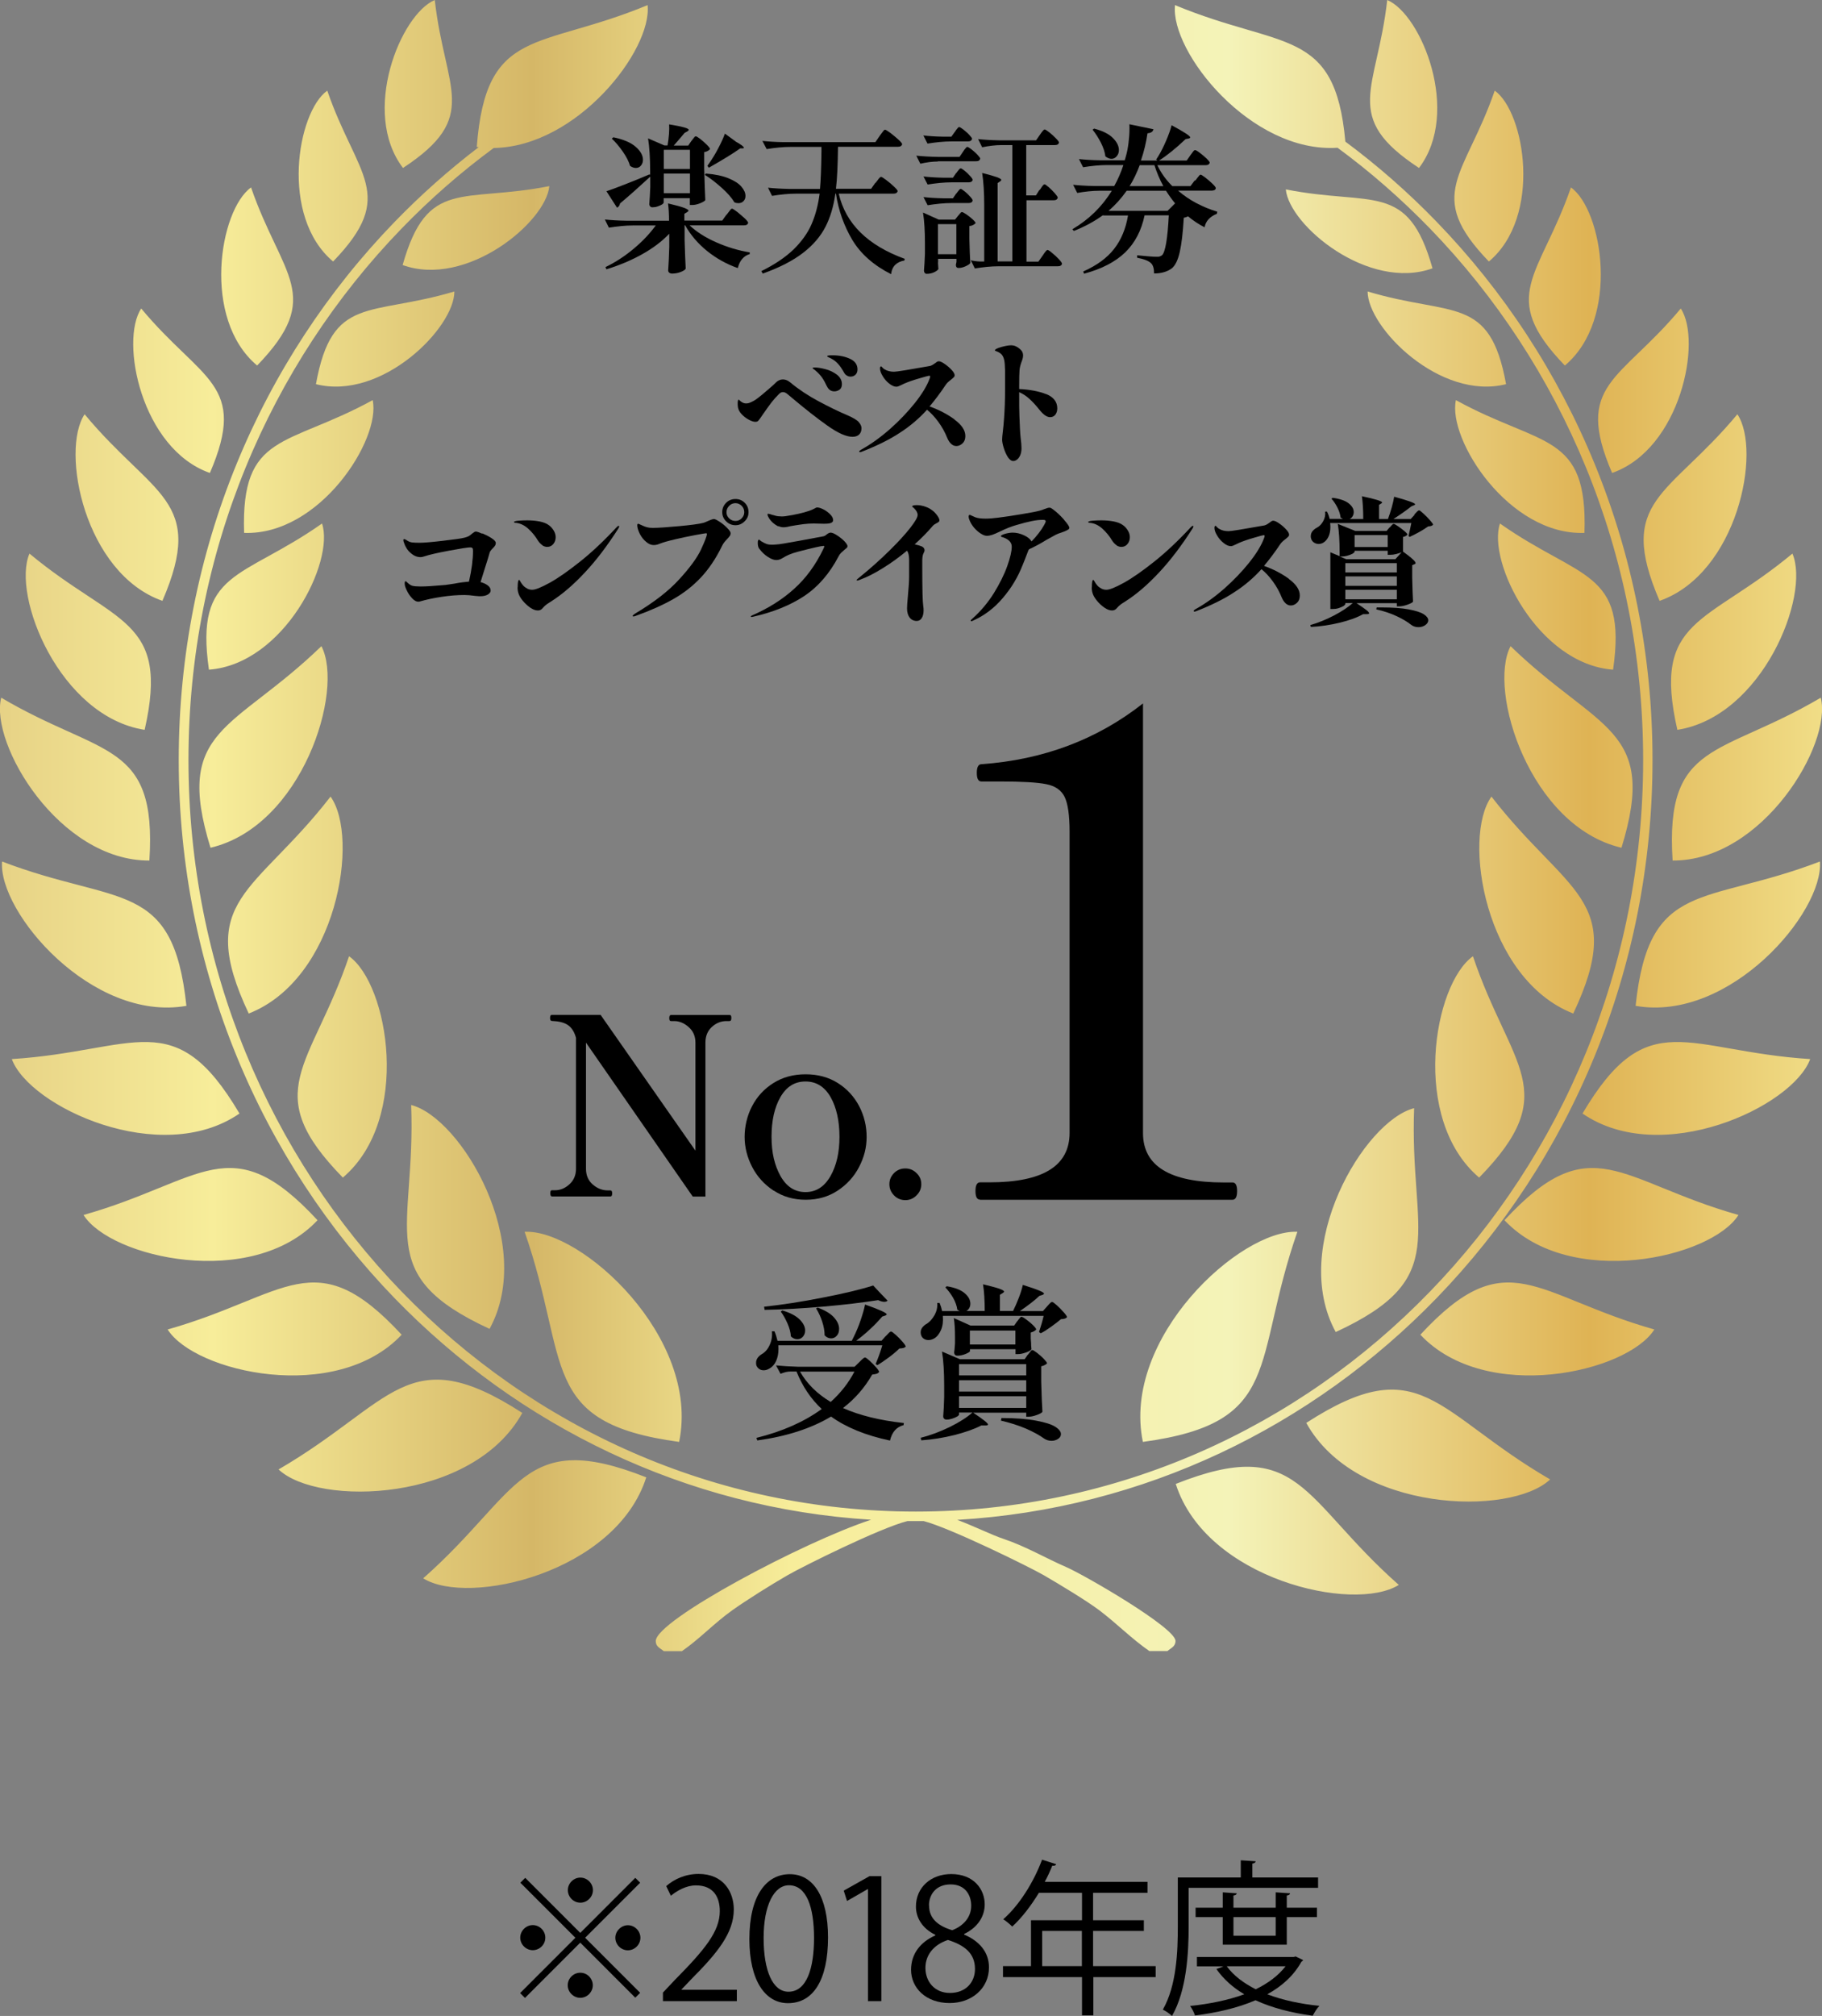 <?xml version="1.0" encoding="UTF-8"?>
<svg id="Layer_2" data-name="Layer 2" xmlns="http://www.w3.org/2000/svg" xmlns:xlink="http://www.w3.org/1999/xlink" viewBox="0 0 149.65 165.51">
  <rect x="0" y="0" width="149.65" height="165.51" fill="#808080" stroke="none"/>
  <defs>
    <style>
      .cls-1 {
        fill: url(#GradientFill_2);
        fill-rule: evenodd;
      }
    </style>
    <linearGradient id="GradientFill_2" data-name="GradientFill 2" x1="156.78" y1="67.77" x2="-7.13" y2="67.77" gradientUnits="userSpaceOnUse">
      <stop offset="0" stop-color="#f7ed9a"/>
      <stop offset=".16" stop-color="#dfb354"/>
      <stop offset=".34" stop-color="#f4f3b8"/>
      <stop offset=".56" stop-color="#f7ed9a"/>
      <stop offset=".69" stop-color="#d5b767"/>
      <stop offset=".85" stop-color="#f7ed9a"/>
      <stop offset="1" stop-color="#e0c77d"/>
    </linearGradient>
  </defs>
  <g id="_レイヤー_1" data-name="レイヤー 1">
    <g>
      <path class="cls-1" d="M110.48,11.61c2.68,1.99,5.2,4.2,7.52,6.6,10.95,11.31,17.73,26.93,17.73,44.18s-6.77,32.87-17.73,44.18c-10.2,10.53-24.03,17.32-39.38,18.21,1.35.5,2.86,1.25,3.8,1.56,1.85.62,3.5,1.6,5.14,2.31,1.47.63,8.99,4.98,8.99,6.07,0,.47-.38.58-.66.83h-1.49c-1.47-1.02-2.66-2.25-4.1-3.34-1.06-.8-3.35-2.18-4.56-2.88-1.21-.7-7.71-3.89-9.87-4.45-.22,0-.44,0-.66,0s-.46,0-.68,0c-2.21.55-8.59,3.72-9.85,4.45-1.29.74-3.37,2.04-4.56,2.89-1.48,1.06-2.64,2.32-4.11,3.34h-1.49c-.29-.25-.66-.36-.66-.83,0-1.71,12.21-8.18,17.69-9.96-15.26-.94-28.99-7.72-39.14-18.19-10.95-11.31-17.73-26.93-17.73-44.18s6.77-32.87,17.73-44.18c2.15-2.22,4.46-4.27,6.91-6.14-.05,0-.11-.01-.16-.02.76-9.93,5.09-7.93,14.03-11.64.39,3.69-5.79,11.63-12.64,11.73-2.7,1.99-5.23,4.2-7.57,6.62-10.81,11.16-17.5,26.59-17.5,43.63s6.69,32.46,17.5,43.63c10.81,11.16,25.74,18.07,42.24,18.07s31.43-6.9,42.24-18.07c10.81-11.16,17.5-26.59,17.5-43.63s-6.69-32.47-17.5-43.63c-2.35-2.42-4.89-4.65-7.6-6.64-7.12.47-13.76-7.89-13.35-11.71,8.8,3.66,13.14,1.77,13.99,11.2h0ZM116.55,13.79h0c3.47-4.56.2-12.61-2.61-13.79-.83,7.41-3.8,9.58,2.61,13.79h0ZM122.29,21.47h0c4.39-3.69,2.96-12.26.48-14.03-2.43,7.04-5.81,8.51-.48,14.03h0ZM117.66,22.03h0c-2.03-7.19-4.92-5.07-12.05-6.48.28,2.96,6.79,8.37,12.05,6.48h0ZM123.7,31.54h0c-1.33-7.36-4.41-5.52-11.37-7.61,0,2.97,5.95,8.98,11.37,7.61h0ZM128.53,30.01h0c4.58-3.85,3.09-12.78.5-14.62-2.54,7.34-6.05,8.87-.5,14.62h0ZM132.41,38.83h0c5.64-1.98,7.4-10.86,5.64-13.5-4.97,5.97-8.8,6.16-5.64,13.5h0ZM130.14,43.75h0c.27-8.29-3.5-7.02-10.56-10.9-.7,3.22,4.36,11.13,10.56,10.9h0ZM136.31,49.33h0c6.4-2.25,8.4-12.32,6.39-15.32-5.64,6.78-9.98,6.99-6.39,15.32h0ZM132.49,54.98h0c1.18-8.21-2.7-7.36-9.29-12-1.06,3.12,3.1,11.54,9.29,12h0ZM137.77,59.92h0c6.98-1.09,10.94-11.02,9.45-14.47-7.06,5.87-11.55,5.26-9.45,14.47h0ZM137.38,70.65h0c-.63-9.86,3.9-8.49,12.17-13.37.96,3.81-4.78,13.41-12.17,13.37h0ZM133.18,69.6h0c3.04-9.87-1.9-9.57-9.11-16.55-1.9,3.64,1.59,14.79,9.11,16.55h0ZM134.34,82.58h0c7.74,1.36,15.46-7.69,15.14-11.85-9.53,3.65-14.04,1.41-15.14,11.85h0ZM129.98,91.42h0c6.47,4.46,17.26-.55,18.7-4.47-10.19-.65-13.35-4.57-18.7,4.47h0ZM129.22,83.21h0c4.44-9.4-.53-9.82-6.72-17.81-2.42,3.36-.53,14.98,6.72,17.81h0ZM123.57,100.18h0c5.39,5.72,16.99,3.1,19.22-.43-9.82-2.78-12.09-7.28-19.22.43h0ZM121.49,96.68h0c6.94-7.1,2.58-9.03-.51-18.17-3.23,2.28-5.15,13.36.51,18.17h0ZM116.66,109.58h0c5.39,5.72,16.99,3.1,19.22-.43-9.82-2.78-12.09-7.28-19.22.43h0ZM109.71,109.36h0c9.66-4.46,6.04-8.05,6.44-18.38-4.1,1.04-10.26,11.4-6.44,18.38h0ZM107.29,116.82h0c4.07,7.35,16.78,7.71,20.03,4.64-9.44-5.48-10.6-10.74-20.03-4.64h0ZM96.57,121.83h0c2.49,7.83,14.62,10.61,18.32,8.29-8-7.07-8.11-12.34-18.32-8.29h0ZM93.87,118.38h0c11.6-1.57,8.94-6.52,12.69-17.25-4.65-.22-14.46,8.68-12.69,17.25h0ZM33.1,13.79h0c6.41-4.21,3.44-6.38,2.61-13.79-2.81,1.18-6.09,9.23-2.61,13.79h0ZM27.36,21.47h0c5.33-5.52,1.95-6.98-.48-14.03-2.48,1.77-3.91,10.34.48,14.03h0ZM33.07,21.76h0c5.26,1.89,11.77-3.52,12.05-6.48-7.13,1.41-10.02-.71-12.05,6.48h0ZM25.95,31.54h0c5.42,1.37,11.38-4.63,11.37-7.61-6.96,2.08-10.04.25-11.37,7.61h0ZM21.12,30.01h0c5.55-5.75,2.04-7.28-.5-14.62-2.59,1.85-4.08,10.78.5,14.62h0ZM17.24,38.83h0c3.16-7.34-.67-7.53-5.64-13.5-1.77,2.64,0,11.52,5.64,13.5h0ZM20.05,43.75h0c6.2.23,11.26-7.68,10.56-10.9-7.06,3.88-10.83,2.61-10.56,10.9h0ZM13.34,49.33h0c3.59-8.33-.76-8.54-6.39-15.32-2,3,0,13.07,6.39,15.32h0ZM17.16,54.98h0c6.18-.46,10.34-8.88,9.29-12-6.59,4.64-10.47,3.8-9.29,12h0ZM11.88,59.92h0c-6.98-1.09-10.94-11.02-9.46-14.47,7.06,5.87,11.55,5.26,9.46,14.47h0ZM12.27,70.65h0c.63-9.86-3.91-8.49-12.17-13.37-.96,3.81,4.78,13.41,12.17,13.37h0ZM17.29,69.6h0c7.52-1.76,11.01-12.91,9.11-16.55-7.21,6.98-12.15,6.69-9.11,16.55h0ZM15.31,82.58h0c-1.1-10.45-5.61-8.2-15.14-11.85-.33,4.17,7.4,13.21,15.14,11.85h0ZM19.67,91.42h0c-5.35-9.04-8.51-5.12-18.7-4.47,1.44,3.92,12.23,8.93,18.7,4.47h0ZM20.43,83.21h0c7.25-2.83,9.13-14.45,6.72-17.81-6.19,7.99-11.16,8.4-6.72,17.81h0ZM26.08,100.18h0c-7.14-7.71-9.4-3.21-19.22-.43,2.23,3.53,13.84,6.15,19.22.43h0ZM28.16,96.68h0c5.66-4.81,3.74-15.89.51-18.17-3.1,9.14-7.45,11.07-.51,18.17h0ZM32.99,109.58h0c-7.13-7.71-9.4-3.21-19.22-.43,2.23,3.53,13.84,6.15,19.22.43h0ZM40.21,109.1h0c3.82-6.98-2.34-17.34-6.44-18.38.4,10.33-3.23,13.92,6.44,18.38h0ZM42.9,116h0c-9.43-6.1-10.59-.84-20.02,4.64,3.25,3.07,15.96,2.71,20.02-4.64h0ZM53.08,121.29h0c-10.22-4.04-10.32,1.22-18.32,8.29,3.7,2.32,15.83-.46,18.32-8.29h0ZM55.78,118.38h0c1.77-8.57-8.04-17.48-12.69-17.25,3.75,10.74,1.09,15.68,12.69,17.25Z"/>
      <g>
        <path d="M59.68,17.63s.09-.11.16-.21c.07-.1.13-.17.17-.22.04-.05.08-.07.12-.07.05,0,.19.09.41.26.22.17.42.35.62.53.19.18.29.31.29.37-.03.14-.14.21-.34.21h-4.47c.56.53,1.29,1,2.2,1.4.91.4,1.82.67,2.74.82v.14c-.25.07-.45.2-.62.4-.17.2-.29.45-.36.75-.94-.33-1.77-.8-2.52-1.4-.74-.6-1.35-1.3-1.81-2.12h-.04v1.21c.03,1.01.06,1.8.09,2.35-.04.1-.18.19-.41.28-.23.09-.47.13-.71.13-.1,0-.18-.03-.24-.08-.05-.05-.08-.11-.08-.18.03-.47.07-1.11.09-1.91v-1.1c-.61.64-1.36,1.2-2.24,1.69-.88.49-1.85.9-2.92,1.23l-.08-.18c.84-.41,1.62-.92,2.33-1.52.72-.6,1.32-1.24,1.8-1.9h-1.88c-.62,0-1.28.07-1.97.18l-.33-.67c.48.05,1.06.09,1.74.1h3.53c0-.55-.03-1.02-.08-1.42.63.15,1.07.27,1.31.36.24.09.37.17.37.23,0,.04-.04.07-.1.12l-.24.14v.56h3.11l.35-.49ZM56.81,11.55s.08-.1.12-.16c.05-.07.09-.12.12-.15.03-.03.07-.05.1-.05.05,0,.17.07.37.22.19.15.37.31.54.48.17.17.26.29.26.35-.04.05-.1.1-.18.15-.09.05-.19.08-.3.1v1.34c.03,1.13.06,1.99.09,2.6-.05.08-.19.16-.43.26-.23.09-.44.14-.64.14h-.2v-.56h-2.15v.38s-.05.08-.14.14c-.1.06-.22.11-.36.16-.14.05-.29.07-.43.07-.08,0-.14-.03-.18-.08-.04-.05-.07-.11-.07-.18.03-.38.06-.85.08-1.42v-.84c-.87.8-1.69,1.54-2.48,2.2-.04.18-.13.3-.25.35l-.87-1.35c.32-.1.82-.29,1.49-.55.67-.26,1.36-.54,2.06-.84l.04.09v-.35c0-1.1-.06-2-.17-2.69l1.34.58h.26c.11-.66.16-1.24.13-1.73,1.08.18,1.61.32,1.61.45,0,.04-.04.07-.1.12l-.24.13c-.18.22-.47.56-.89,1.04h1.19l.25-.37ZM50.37,11.27c.83.17,1.44.43,1.84.78.4.35.6.71.6,1.07,0,.19-.06.35-.17.48-.11.13-.25.19-.42.19-.15,0-.31-.06-.47-.17-.1-.35-.29-.73-.58-1.15-.29-.42-.59-.78-.92-1.09l.12-.1ZM56.67,13.87v-1.57h-2.15v1.57h2.15ZM54.52,14.25v1.61h2.15v-1.61h-2.15ZM58,14.25c.74.06,1.36.19,1.84.39.49.2.84.43,1.06.69.22.26.33.51.33.75,0,.18-.05.32-.16.43-.1.11-.24.17-.42.17-.12,0-.23-.02-.33-.07-.22-.37-.56-.76-1.04-1.19-.47-.42-.93-.78-1.38-1.06l.09-.13ZM60.42,11.62c.45.25.68.42.68.51,0,.03-.04.05-.1.05h-.2c-.51.37-1.37.9-2.58,1.59l-.12-.16.18-.25c.24-.35.49-.75.72-1.2.24-.45.42-.85.54-1.19l.88.64Z"/>
        <path d="M71.91,15.02c.04-.05.1-.13.17-.22.07-.1.13-.17.17-.21.04-.04.08-.07.12-.07.05,0,.19.09.42.26.23.17.44.35.64.54.2.19.3.31.3.37-.04.14-.15.21-.35.21h-4.49c.57,2.46,2.37,4.24,5.42,5.35l-.03.14c-.31.05-.56.17-.75.35-.18.18-.3.43-.34.77-1.44-.73-2.5-1.67-3.19-2.82-.68-1.15-1.13-2.41-1.34-3.79h-.05c-.14,1.03-.41,1.94-.81,2.72-.4.78-1.01,1.5-1.84,2.14-.83.64-1.93,1.21-3.31,1.7l-.12-.2c1.1-.54,1.98-1.14,2.65-1.78.66-.65,1.16-1.34,1.48-2.08.32-.74.54-1.57.66-2.5h-1.94c-.62,0-1.28.07-1.97.18l-.33-.67c.48.05,1.06.09,1.74.1h2.53c.06-.65.1-1.67.12-3.07v-.38h-2.53c-.62,0-1.28.07-1.97.18l-.35-.67c.48.05,1.06.09,1.74.1h7.54l.35-.51c.03-.05.09-.13.16-.22.07-.1.13-.17.17-.22.04-.05.08-.07.12-.07.05,0,.19.09.43.26.23.18.45.36.66.55.21.19.31.32.31.38-.04.14-.15.21-.35.21h-4.92c-.02,1.5-.07,2.65-.17,3.45h2.89l.35-.5Z"/>
        <path d="M77.03,13.26c-.46,0-.94.07-1.44.18l-.33-.66c.48.05,1.06.09,1.74.1h1.81l.28-.41s.07-.1.12-.18c.06-.07.1-.13.14-.17.03-.04.07-.06.1-.06.05,0,.17.07.34.2.17.14.34.28.49.44.15.16.23.27.23.33-.04.14-.14.21-.33.21h-3.16ZM77.04,21.55c0,.11.02.22.02.31,0,.09.01.16.02.2-.02.09-.13.18-.33.28-.2.1-.42.14-.64.14-.07,0-.12-.03-.16-.08-.04-.05-.06-.11-.06-.18.03-.37.06-.83.08-1.39v-.84c0-1.01-.05-1.86-.16-2.54l1.29.58h1.34l.24-.3s.06-.07.11-.13c.05-.06.09-.11.12-.14.03-.03.07-.05.1-.05.05,0,.17.06.36.19.19.13.36.26.52.41s.24.25.24.31c-.04.05-.11.1-.2.15-.09.05-.19.08-.31.09v1.04c.02.83.04,1.49.08,1.98-.04.09-.17.18-.39.28-.21.1-.41.14-.58.14-.15,0-.22-.09-.22-.26l.05-.24v-.25h-1.51v.3ZM78.42,10.84s.07-.1.12-.18c.06-.07.1-.13.14-.17.03-.04.07-.06.1-.06.05,0,.17.07.34.2.17.14.34.28.49.44.15.16.23.27.23.33-.04.14-.14.21-.33.21h-1.36c-.62,0-1.28.07-1.97.18l-.34-.67c.43.05.94.09,1.55.1h.75l.28-.39ZM78.54,14.21s.07-.09.12-.16c.05-.07.1-.13.14-.17.04-.04.08-.06.11-.06.05,0,.16.07.32.2.16.13.31.27.45.43.14.15.21.26.21.32-.03.13-.14.2-.33.2h-1.4c-.62,0-1.28.07-1.97.18l-.34-.66c.46.05,1.01.09,1.65.1h.77l.26-.38ZM78.54,15.9s.07-.09.12-.16c.05-.07.1-.13.14-.17.04-.04.08-.06.11-.06.05,0,.16.07.32.2.16.13.31.27.45.43.14.15.21.26.21.32-.03.14-.14.21-.33.21h-1.4c-.62,0-1.28.07-1.97.18l-.34-.67c.45.05,1.01.09,1.65.1h.77l.26-.38ZM77.04,18.4v2.47h1.51v-2.47h-1.51ZM85.4,15.6s.07-.11.13-.2c.06-.09.11-.16.15-.2.04-.04.08-.07.11-.07.05,0,.17.08.35.24.18.16.35.33.5.5s.24.3.24.36c-.04.14-.14.21-.31.21h-2.26v5.04h.98l.33-.47c.03-.05.09-.12.15-.22.07-.09.12-.16.16-.2.04-.04.08-.07.11-.07.05,0,.18.08.37.24.2.16.38.33.56.52.17.18.26.31.26.37-.03.14-.14.21-.34.21h-4.85c-.62,0-1.28.07-1.97.18l-.33-.67c.21.05.46.09.76.1h.34v-4.58c0-1.1-.06-2-.17-2.69.59.15,1.01.27,1.23.35.23.09.34.16.34.22,0,.04-.03.07-.09.12l-.21.14v6.43h1.21v-9.55h-.88c-.52,0-1.05.07-1.6.18l-.33-.67c.48.05,1.06.09,1.74.1h3.02l.31-.45c.03-.05.08-.12.14-.2.06-.08.11-.14.15-.18.04-.04.08-.06.11-.06.05,0,.17.08.37.23.19.15.37.31.54.49.17.17.26.29.26.35-.03.14-.14.21-.34.21h-2.35v4.13h.8l.29-.46Z"/>
        <path d="M98.18,14.82c.04-.05.1-.12.16-.21.07-.09.12-.15.16-.2.04-.04.08-.07.11-.07.05,0,.18.08.39.24.21.16.4.33.58.5s.28.3.28.36c0,.07-.04.12-.1.16-.06.03-.14.05-.22.05h-2.78c.45.39.96.74,1.51,1.03.56.29,1.13.53,1.71.7l-.03.17c-.59.24-.92.61-1.01,1.11-.5-.25-.95-.56-1.36-.9-.09.05-.21.09-.35.12-.07,1.21-.18,2.14-.33,2.81-.15.66-.37,1.11-.65,1.34-.38.28-.86.42-1.46.42,0-.4-.08-.68-.25-.84-.19-.19-.57-.34-1.14-.45v-.2c.29.03.58.05.88.08.3.03.54.04.73.04.1,0,.19,0,.25-.03.06-.02.12-.05.18-.09.27-.25.46-1.35.56-3.28h-1.99c-.26,1.25-.79,2.26-1.59,3.04-.8.77-1.92,1.36-3.38,1.75l-.07-.18c1.12-.5,1.97-1.12,2.54-1.86.58-.74.96-1.66,1.14-2.74h-2.05v-.03c-.7.51-1.49.94-2.4,1.3l-.12-.14c1.36-.8,2.43-1.85,3.24-3.16h-1c-.59,0-1.21.07-1.84.18l-.34-.67c.48.05,1.06.09,1.74.1h1.64c.3-.54.55-1.11.75-1.72h-1.34c-.62,0-1.28.07-1.97.18l-.34-.67c.48.05,1.06.09,1.74.1h2.02l.09-.31c.1-.34.17-.71.22-1.11s.08-.79.08-1.15c0-.18,0-.31-.01-.39l1.98.41c-.04.2-.2.31-.49.33-.11.76-.29,1.51-.54,2.24h1.35l-.1-.08.18-.28c.22-.36.43-.78.64-1.27.21-.49.36-.91.45-1.27,1.02.55,1.53.88,1.53,1,0,.04-.04.07-.13.09l-.25.05c-.77.73-1.49,1.32-2.18,1.76h2.27l.3-.43s.08-.11.14-.19c.06-.08.1-.14.14-.18.04-.04.08-.06.11-.06.05,0,.18.07.38.22.2.15.39.31.56.47.17.17.26.28.26.34-.03.14-.14.21-.33.21h-3.97c.3.64.71,1.21,1.23,1.72h1.49l.34-.46ZM89.87,10.56c.7.18,1.21.44,1.54.77s.49.66.49.99c0,.2-.06.37-.18.51-.12.14-.26.21-.43.21-.16,0-.32-.07-.5-.2-.04-.36-.17-.73-.37-1.13-.2-.39-.43-.75-.68-1.06l.12-.09ZM96.52,16.7c-.24-.29-.49-.63-.75-1.04h-3.23c-.46.65-.96,1.2-1.49,1.65h4.85l.62-.62ZM95.55,15.28c-.3-.55-.54-1.12-.73-1.72h-1.21c-.24.64-.51,1.21-.83,1.72h2.77Z"/>
      </g>
      <g>
        <path d="M72.76,109.69s.11-.12.21-.22c.09-.1.16-.15.22-.15s.18.09.38.27c.2.18.39.37.56.57.17.2.26.33.26.4-.05.05-.12.09-.19.11-.07.02-.18.03-.33.04-.22.22-.5.46-.85.72-.35.26-.67.48-.96.65l-.14-.1c.18-.41.37-.92.55-1.53h-8.54c0,.06.01.16.01.29,0,.39-.07.73-.2,1.01-.13.28-.31.48-.53.6-.16.1-.32.15-.48.15-.14,0-.26-.03-.36-.1-.11-.07-.19-.17-.24-.29-.02-.05-.03-.13-.03-.22,0-.29.16-.53.49-.73.26-.15.47-.39.63-.74.16-.35.22-.72.18-1.12h.21c.11.25.19.52.25.78h6.1l.16-.32c.2-.4.39-.85.56-1.35.17-.5.3-.93.37-1.31,1.19.42,1.78.69,1.78.81,0,.03-.04.06-.12.1l-.25.08c-.27.32-.59.66-.97,1.01-.38.36-.77.68-1.16.97h2.08l.33-.37ZM74.24,116.85l-.03.16c-.28.06-.52.21-.71.42-.19.22-.32.5-.4.84-1.99-.42-3.6-1.08-4.84-1.97-1.64.98-3.66,1.63-6.06,1.96l-.07-.21c2.14-.53,3.92-1.32,5.36-2.37-.89-.83-1.58-1.86-2.07-3.08h-.49c-.26,0-.53.07-.82.19l-.37-.69c.5.05,1.11.09,1.82.11h4.63l.38-.37s.12-.12.23-.23c.11-.1.19-.16.25-.16s.18.09.37.26c.19.17.37.36.54.55.17.19.25.32.25.38-.05.06-.11.11-.19.14-.08.03-.21.05-.38.07-.62,1.08-1.42,2-2.4,2.75,1.32.59,2.99,1.01,4.99,1.23ZM72.91,106.78c-.06.06-.16.1-.27.1-.16,0-.32-.05-.51-.14-1.28.2-2.77.38-4.48.53-1.71.15-3.33.24-4.85.27l-.04-.26c1.51-.16,3.12-.41,4.83-.75,1.71-.33,3.09-.66,4.13-.99l.59.63.6.62ZM64.27,107.59c.64.19,1.11.44,1.41.74.3.3.45.6.45.9,0,.2-.06.37-.18.51-.12.14-.28.21-.46.21-.19,0-.37-.08-.53-.23-.02-.33-.11-.68-.27-1.04-.16-.37-.34-.7-.56-1l.14-.1ZM65.71,112.61c.57,1,1.41,1.83,2.52,2.49.82-.74,1.47-1.57,1.95-2.49h-4.47ZM67.18,107.36c.6.22,1.04.49,1.32.8s.42.63.42.94c0,.23-.06.42-.19.56-.13.15-.28.22-.47.22-.19,0-.37-.08-.53-.25,0-.36-.07-.73-.2-1.13s-.3-.76-.5-1.08l.15-.07Z"/>
        <path d="M78.81,107.63s-.07-.04-.1-.05c-.03-.02-.05-.04-.08-.05-.04-.31-.15-.63-.34-.97-.19-.33-.41-.62-.64-.86l.11-.1c.67.11,1.16.3,1.47.57.32.27.47.56.47.86,0,.14-.03.26-.09.36-.06.11-.14.19-.24.24h1.51c0-.9-.05-1.64-.14-2.19.66.16,1.11.28,1.36.37s.37.17.37.23c0,.03-.04.07-.11.12l-.23.14v1.33h1.08c.16-.33.32-.69.47-1.08.15-.39.26-.74.33-1.06.65.2,1.1.36,1.36.47.26.11.38.19.38.25,0,.03-.04.06-.12.1l-.26.08c-.38.37-.92.78-1.6,1.25h1.89l.33-.37s.09-.1.15-.17c.06-.07.12-.12.16-.16.04-.04.08-.05.12-.05.05,0,.18.09.38.27.2.18.39.37.57.58.18.2.27.33.27.4-.08.1-.25.16-.49.16-.23.19-.5.4-.82.63-.32.23-.6.41-.85.53l-.14-.1c.16-.48.29-.93.38-1.33h-8.28c.04.45-.01.83-.15,1.16-.14.32-.32.55-.55.69-.16.09-.32.14-.48.14-.17,0-.32-.05-.45-.16-.12-.11-.19-.27-.19-.48,0-.15.05-.28.14-.4.1-.12.22-.23.38-.31.24-.16.44-.39.62-.7.17-.31.25-.64.22-1h.19c.1.24.17.47.21.67h1.44ZM84.43,111.22s.08-.1.13-.17c.05-.07.09-.12.13-.16.04-.04.07-.05.11-.05.05,0,.18.08.38.23.2.16.39.32.56.5.17.18.26.3.26.36-.04.05-.1.09-.19.14-.09.05-.18.08-.29.1v1.27c.03,1.07.06,1.89.1,2.47-.05.08-.21.17-.46.26-.25.09-.47.14-.66.14h-.21v-.33h-4.36c.81.54,1.22.86,1.22.97,0,.05-.07.08-.21.08h-.34c-.58.3-1.32.56-2.22.79-.9.22-1.8.37-2.71.43l-.05-.21c.8-.2,1.6-.5,2.4-.89.79-.39,1.41-.79,1.85-1.18h-1.1v.18s-.05.09-.16.15c-.11.06-.24.12-.4.17-.16.05-.31.08-.46.08-.09,0-.16-.03-.21-.08-.05-.05-.07-.12-.07-.19.04-.42.06-.95.08-1.58v-.93c0-1.15-.06-2.09-.18-2.81l1.47.63h5.32l.26-.38ZM83.55,108.48s.07-.09.12-.16c.05-.07.09-.12.13-.16s.07-.05.11-.05c.05,0,.18.07.38.22.2.15.39.3.56.47.17.17.26.29.26.35-.09.11-.24.19-.45.25v.48l.03.4c0,.11,0,.27.03.49-.04.08-.18.17-.43.26-.25.09-.47.14-.66.14h-.22v-.4h-3.74v.15c0,.06-.12.14-.36.24-.24.1-.47.14-.69.14-.08,0-.14-.03-.19-.08-.04-.05-.06-.12-.06-.19.02-.09.04-.33.07-.73v-.51c0-.64-.03-1.17-.1-1.58l1.38.62h3.58l.25-.36ZM84.29,112.92v-.92h-5.52v.92h5.52ZM78.77,114.25h5.52v-.93h-5.52v.93ZM84.29,114.63h-5.52v.96h5.52v-.96ZM79.66,109.24v1.14h3.74v-1.14h-3.74ZM82.27,116.42c1.18,0,2.13.08,2.86.22.73.14,1.24.3,1.55.5.31.2.46.4.46.6,0,.16-.08.29-.23.39-.15.1-.33.16-.54.16-.23,0-.43-.06-.62-.19-.37-.27-.87-.54-1.48-.81-.61-.26-1.3-.48-2.06-.66l.05-.21Z"/>
      </g>
      <g>
        <g>
          <path d="M45.32,98.22c-.08,0-.12-.09-.12-.26,0-.16.04-.24.12-.24h.26c.43,0,.83-.16,1.19-.49.36-.33.54-.75.54-1.28v-10.74c-.12-.45-.32-.78-.58-.99-.26-.21-.64-.34-1.13-.38l-.28-.02c-.1-.01-.14-.09-.14-.24,0-.18.05-.26.14-.26h4.01l7.79,11.15v-8.87c0-.53-.19-.96-.56-1.28-.37-.33-.77-.49-1.19-.49h-.26c-.1,0-.14-.08-.14-.24,0-.18.05-.26.14-.26h4.8c.07,0,.11.02.13.06.02.04.03.11.03.2,0,.16-.05.24-.16.24h-.24c-.45,0-.85.16-1.2.48-.35.32-.53.75-.53,1.29v12.64h-1.04l-8.77-12.64v10.36c0,.54.19.97.56,1.29.37.32.78.48,1.21.48h.24c.09,0,.14.08.14.24,0,.18-.05.26-.14.26h-4.82Z"/>
          <path d="M63.54,97.75c-.76-.5-1.35-1.15-1.76-1.94-.41-.79-.62-1.62-.62-2.47s.2-1.74.61-2.52c.41-.79.99-1.42,1.75-1.9.76-.48,1.64-.72,2.65-.72s1.89.24,2.65.72c.76.48,1.34,1.12,1.75,1.9.41.79.61,1.63.61,2.52s-.21,1.68-.62,2.47c-.41.79-1,1.44-1.76,1.94-.76.5-1.63.75-2.62.75s-1.87-.25-2.62-.75ZM68.21,96.56c.5-.88.74-1.95.74-3.23s-.24-2.4-.73-3.26c-.49-.85-1.17-1.28-2.06-1.28s-1.57.43-2.06,1.28c-.49.85-.73,1.94-.73,3.26s.25,2.35.74,3.23c.5.88,1.18,1.31,2.05,1.31s1.55-.44,2.05-1.31Z"/>
          <path d="M73.43,98.14c-.25-.26-.38-.56-.38-.92s.13-.65.38-.91c.25-.25.56-.38.93-.38s.66.13.92.38c.26.25.39.55.39.91s-.13.66-.39.92c-.26.26-.56.39-.92.39s-.68-.13-.93-.39Z"/>
        </g>
        <path d="M80.5,98.49c-.26,0-.38-.24-.38-.71s.13-.71.38-.71h.77c4.39,0,6.58-1.35,6.58-4.06v-24.74c0-1.35-.14-2.3-.41-2.85s-.78-.9-1.51-1.04c-.73-.15-1.99-.22-3.78-.22h-1.54c-.26,0-.38-.24-.38-.71s.13-.71.38-.71c5.08-.36,9.51-2.03,13.27-4.99v35.27c0,2.71,2.21,4.06,6.64,4.06h.71c.26,0,.38.24.38.71s-.13.71-.38.71h-20.73Z"/>
      </g>
      <g>
        <path d="M67.98,34.96c-.86-.61-1.82-1.36-2.9-2.27-.09-.08-.17-.14-.24-.2-.07-.06-.13-.11-.18-.15-.12-.1-.24-.15-.35-.15s-.22.05-.31.14c-.23.23-.44.46-.62.69-.18.23-.42.57-.72,1-.11.17-.21.3-.28.4-.07.1-.13.16-.17.18-.04.02-.1.03-.18.03-.14,0-.32-.06-.54-.18-.22-.12-.41-.27-.58-.45-.17-.18-.27-.37-.3-.57-.02-.12-.02-.22-.02-.28,0-.11,0-.19.02-.25.02-.06.03-.09.05-.09s.05.02.1.07c.05.05.1.09.15.12.11.08.24.12.38.12.11,0,.2-.02.3-.06.09-.04.21-.09.35-.17.16-.09.45-.31.87-.67s.73-.62.91-.81c.17-.17.37-.26.58-.26s.41.08.6.24c.7.58,1.47,1.09,2.31,1.54.84.45,1.61.83,2.32,1.13.52.22.86.42,1.01.6s.22.34.22.49c0,.23-.07.41-.2.53-.13.12-.31.18-.54.18-.51,0-1.19-.3-2.05-.91ZM67.92,31.72c-.13-.28-.26-.52-.4-.72-.14-.2-.32-.39-.53-.57-.06-.05-.12-.1-.17-.13-.05-.03-.08-.06-.08-.07,0-.04.06-.06.19-.06.23,0,.52.05.87.14.36.09.67.25.94.45.27.21.41.47.41.78,0,.2-.06.35-.19.45-.13.09-.27.14-.43.14-.28,0-.48-.14-.61-.42ZM69.55,30.83c-.1-.06-.18-.15-.24-.27-.17-.3-.32-.52-.47-.68-.14-.16-.31-.3-.51-.41-.08-.05-.17-.09-.26-.13-.09-.04-.13-.07-.13-.1,0-.05.15-.07.45-.07.55,0,1.02.1,1.43.29.41.19.61.48.61.87,0,.19-.06.33-.17.44-.11.1-.25.15-.4.15-.11,0-.22-.03-.32-.1Z"/>
        <path d="M78.4,34.45c.59.43.89.88.89,1.35,0,.26-.08.46-.23.6-.15.14-.32.22-.51.22-.16,0-.3-.06-.43-.18-.13-.12-.23-.28-.32-.49-.18-.45-.42-.89-.72-1.3-.3-.41-.61-.75-.94-1.01-.65.72-1.4,1.36-2.26,1.91-.85.56-1.9,1.07-3.13,1.55-.05.02-.08.02-.11.02-.05,0-.07-.02-.07-.05,0-.04.05-.08.14-.14.8-.44,1.58-1,2.37-1.69.78-.69,1.47-1.41,2.06-2.15.59-.74.99-1.4,1.21-1.99.03-.08.05-.15.05-.19,0-.04-.02-.06-.06-.06-.08,0-.36.07-.85.22-.49.14-.89.28-1.21.42l-.23.11c-.08.04-.15.07-.22.1-.07.03-.14.05-.2.05-.19,0-.39-.09-.6-.26-.21-.17-.39-.37-.53-.61-.14-.23-.22-.44-.22-.62,0-.05,0-.1.02-.13.02-.03.03-.05.06-.05s.06.03.12.1c.06.06.12.12.19.15.21.13.47.19.77.19.21,0,1.19-.16,2.93-.47.11-.02.26-.1.43-.23.02,0,.06-.04.12-.09.07-.05.13-.07.18-.07.11,0,.28.07.49.22.21.14.4.31.57.49.17.18.25.33.25.44,0,.06-.02.12-.07.16-.05.05-.12.12-.24.21-.2.15-.34.29-.42.41-.46.69-.91,1.28-1.33,1.78.76.27,1.43.62,2.03,1.05Z"/>
        <path d="M85.92,32.35c.61.24.92.64.92,1.18,0,.21-.06.38-.16.52-.11.13-.25.2-.43.2-.26,0-.55-.2-.87-.6-.31-.39-.59-.69-.85-.92-.25-.23-.53-.41-.82-.53v.1c0,.83,0,1.44.02,1.85.03.86.06,1.45.1,1.8.05.36.07.65.07.86,0,.23-.04.42-.11.58-.08.16-.16.28-.27.35-.1.08-.2.11-.29.11-.16,0-.31-.11-.45-.32-.14-.22-.25-.47-.34-.76-.09-.29-.13-.51-.13-.68,0-.14.02-.37.06-.69.04-.3.07-.67.1-1.09.05-.68.08-1.47.08-2.35v-1.53c-.01-.42-.03-.72-.08-.91-.04-.16-.1-.29-.18-.39-.08-.1-.2-.18-.35-.25-.05-.02-.09-.04-.12-.05-.04-.01-.06-.02-.08-.03-.02-.01-.02-.02-.02-.04,0-.08.17-.17.52-.27.34-.09.61-.14.8-.14.15,0,.29.03.41.09.12.06.26.15.4.29.12.12.18.27.18.45,0,.13-.03.27-.09.43-.11.28-.18.54-.2.77-.02.23-.03.68-.03,1.34v.22c.86.04,1.6.18,2.22.42Z"/>
        <path d="M39.6,43.78c.28.12.54.25.77.4.23.15.35.28.35.39,0,.09-.02.17-.07.24s-.11.14-.2.23c-.13.13-.2.23-.23.32-.05.2-.18.63-.4,1.31l-.35,1.12c.23.06.43.15.59.27s.24.26.24.43c0,.12-.08.23-.23.32-.15.09-.36.14-.61.14-.08,0-.15,0-.23-.01-.08,0-.15-.02-.23-.02-.33-.05-.62-.07-.87-.07-.58,0-1.2.05-1.86.15-.67.1-1.27.23-1.82.39-.02,0-.05.01-.09.01-.16,0-.33-.09-.5-.27-.17-.18-.32-.39-.44-.64-.12-.24-.18-.43-.18-.57s.02-.2.07-.2c.03,0,.06.02.09.05.17.17.32.28.46.32.14.04.37.06.69.06.45,0,1.06-.04,1.83-.11.14,0,.3-.03.51-.06.2-.03.35-.05.46-.07.41-.08.8-.13,1.17-.16.22-.97.33-1.81.33-2.52,0-.1-.01-.17-.04-.22-.03-.05-.09-.07-.2-.07-.18,0-.76.09-1.73.27-.97.18-1.66.34-2.07.48-.08.03-.17.05-.27.05-.28,0-.55-.11-.81-.34-.26-.22-.44-.51-.55-.85-.03-.08-.05-.15-.05-.2,0-.06.02-.09.07-.09.04,0,.11.03.2.09.14.1.29.16.43.18.14.02.36.03.65.03.32,0,.94-.05,1.88-.16.94-.11,1.54-.19,1.8-.26.16-.04.28-.09.37-.14.09-.06.18-.13.27-.21.05-.04.09-.07.14-.1.05-.03.09-.05.15-.05.08,0,.25.06.53.18Z"/>
        <path d="M44.53,44.75c-.13-.09-.24-.21-.34-.36-.22-.37-.49-.7-.8-.98-.31-.28-.64-.44-.98-.48-.13,0-.19-.03-.19-.07,0-.05.12-.09.36-.11.24-.02.48-.03.72-.03.36,0,.69.03,1.01.09.31.06.57.16.76.3.17.12.3.27.41.45.11.18.16.36.16.55,0,.2-.06.39-.19.55-.13.16-.3.24-.5.24-.14,0-.28-.04-.41-.13ZM42.52,48.21c0-.39.04-.59.11-.6.03,0,.07.05.12.15.05.1.13.2.23.32.08.09.19.17.32.24.13.07.27.1.41.1.27,0,.74-.19,1.43-.57.69-.38,1.52-.96,2.49-1.73.97-.77,1.98-1.72,3.02-2.84.08-.08.13-.11.16-.11s.05.02.05.05c0,.04-.03.11-.09.2-.89,1.39-1.8,2.59-2.73,3.58-.93,1-1.85,1.79-2.76,2.37-.05.03-.12.08-.22.14-.1.06-.19.13-.26.19-.07.06-.15.13-.22.22-.11.14-.25.2-.4.2-.2,0-.41-.08-.64-.24-.23-.16-.43-.35-.61-.57-.18-.22-.3-.43-.35-.61-.05-.15-.07-.31-.07-.48Z"/>
        <path d="M51.97,50.54s.07-.09.22-.18c1.54-.92,2.74-1.85,3.61-2.81.87-.95,1.47-1.77,1.78-2.44s.48-1.1.48-1.27c0-.04-.02-.06-.07-.06s-.34.05-.89.15c-.55.1-1.1.22-1.66.35-.56.13-.98.25-1.26.36-.18.08-.34.11-.49.11-.2,0-.4-.08-.59-.24-.23-.18-.42-.42-.56-.7-.14-.29-.2-.52-.2-.69,0-.08.03-.12.08-.12.02,0,.09.03.22.09.22.11.39.17.51.2.12.03.27.05.45.05.45,0,1.16-.05,2.15-.14.99-.09,1.66-.18,2.01-.27.06-.02.13-.04.22-.08.08-.04.14-.06.18-.08.09-.04.18-.07.27-.11.09-.03.16-.05.21-.05.08,0,.24.08.47.23.23.15.44.32.62.51.19.19.28.33.28.43,0,.08-.02.15-.07.22-.05.07-.12.16-.22.26-.08.08-.15.16-.23.26-.08.1-.14.2-.19.31-.49,1.01-1.07,1.87-1.72,2.57-.66.7-1.41,1.29-2.27,1.78-.86.49-1.89.95-3.09,1.38-.08.03-.15.05-.19.05s-.07-.02-.07-.05ZM59.64,42.8c-.21-.21-.32-.46-.32-.75,0-.3.11-.56.32-.77.21-.21.47-.31.77-.31s.55.1.76.31c.21.21.31.46.31.77s-.11.54-.32.75-.46.32-.75.32c-.3,0-.56-.11-.77-.32ZM60.92,42.55c.14-.14.21-.31.21-.5,0-.2-.07-.38-.21-.52s-.31-.22-.51-.22-.38.07-.52.22c-.14.14-.22.32-.22.52s.07.37.22.51c.14.14.32.21.52.21s.37-.07.51-.22Z"/>
        <path d="M61.66,50.62s.03-.05.08-.08c1.36-.59,2.52-1.32,3.49-2.2.97-.87,1.77-1.97,2.4-3.28.05-.12.08-.19.08-.19,0-.03-.02-.05-.07-.05-.18,0-.89.16-2.12.48-.31.08-.56.17-.74.25-.18.08-.35.17-.51.27-.17.11-.34.16-.51.16-.2,0-.43-.09-.69-.26-.27-.17-.51-.4-.73-.7-.07-.11-.1-.25-.1-.44,0-.09,0-.16.03-.21.02-.05.04-.07.06-.07.02,0,.04.01.07.04.03.03.07.06.11.09.16.1.3.17.43.22.12.05.28.07.46.07.06,0,.19,0,.39-.02.17,0,.81-.11,1.91-.31,1.1-.2,1.75-.32,1.94-.36.08-.02.17-.07.27-.16.12-.09.22-.14.31-.14.13,0,.3.07.53.22.22.14.42.3.6.48.17.18.26.32.26.41,0,.05-.02.1-.06.14-.04.04-.1.09-.18.15-.12.11-.22.19-.29.26-.07.07-.14.16-.2.28-.74,1.42-1.69,2.51-2.83,3.27-1.14.75-2.54,1.32-4.18,1.69-.06.02-.11.02-.16.02-.03,0-.05-.01-.05-.03ZM63.93,43.22c-.39-.2-.67-.47-.84-.81-.03-.06-.05-.12-.05-.17,0-.04.02-.06.06-.06.03,0,.08.01.15.03.07.02.13.04.18.06.03,0,.12.03.26.07.14.04.32.06.52.06.06,0,.16,0,.3-.02.81-.12,1.46-.27,1.95-.44.19-.07.34-.13.44-.19.1-.06.17-.09.2-.09.14,0,.31.05.53.16.22.11.4.25.56.41s.24.32.24.48c0,.1-.06.17-.17.22-.11.05-.31.07-.6.07l-.84-.02c-.28,0-.55.02-.8.05-.25.03-.48.07-.69.1-.2.03-.34.06-.41.07-.06.02-.15.03-.27.06-.12.02-.22.03-.3.03-.14,0-.28-.03-.42-.1Z"/>
        <path d="M77.03,42.4c.09.13.13.24.13.32,0,.05-.02.09-.05.12s-.09.06-.16.1c-.06.03-.12.06-.18.1-.06.04-.12.09-.17.15-.38.45-.87.95-1.47,1.5.22.05.41.1.58.17.15.07.23.18.23.33,0,.05-.03.13-.09.24-.06.12-.09.3-.1.54v.64c0,1.76.03,2.81.08,3.14.02.12.03.24.03.35,0,.27-.05.48-.15.64-.1.16-.24.24-.41.24-.24,0-.44-.09-.58-.27-.14-.18-.22-.43-.22-.76,0-.16.02-.5.07-1.01.07-.73.1-1.25.1-1.56v-1.49c-.01-.3-.06-.53-.17-.68-.64.53-1.3,1.01-1.98,1.43-.67.42-1.3.74-1.87.95-.11.05-.19.07-.24.07-.03,0-.05-.01-.05-.03,0-.03.03-.07.1-.12.06-.05.1-.09.12-.1.94-.76,1.77-1.51,2.5-2.23.73-.72,1.29-1.34,1.69-1.85.4-.52.6-.86.6-1.05s-.1-.36-.3-.56c-.03-.03-.06-.06-.1-.08-.03-.02-.05-.04-.05-.06,0-.03.03-.06.1-.08.06-.02.16-.03.29-.03.23,0,.48.05.73.14.25.09.48.23.69.42.11.11.21.23.3.36Z"/>
        <path d="M87.39,42.67c.3.34.44.56.44.66,0,.06-.03.11-.1.15-.16.1-.35.18-.57.25-.17.05-.32.11-.44.17l-.78.43c-.48.3-.95.55-1.41.76-.05.06-.08.11-.09.16l-.28.73-.17.42c-.38.97-.91,1.86-1.61,2.68-.69.82-1.5,1.44-2.41,1.85-.09.05-.15.07-.18.07-.04,0-.06-.02-.06-.06,0-.02.05-.08.15-.16.68-.61,1.26-1.3,1.75-2.08.48-.78.85-1.52,1.1-2.22.25-.7.37-1.23.37-1.6,0-.2-.08-.37-.24-.51-.16-.13-.36-.23-.59-.29-.04-.02-.06-.03-.06-.06,0-.06.11-.12.33-.19.22-.06.43-.1.64-.1.3,0,.6.07.91.21.31.14.52.31.64.51.45-.47.78-.9,1.01-1.31.1-.17.15-.28.15-.35,0-.08-.08-.11-.24-.11-.27,0-.56.03-.9.1-.33.07-.75.17-1.25.32-.42.12-.89.3-1.39.55-.26.12-.46.21-.61.26s-.3.08-.45.08c-.14,0-.3-.06-.49-.18-.19-.12-.37-.28-.55-.48-.17-.2-.31-.43-.4-.68-.03-.08-.05-.16-.05-.22,0-.11.03-.16.09-.16.03,0,.09.03.19.08.1.05.19.09.27.12.22.08.5.11.85.11.3,0,.64-.03,1.03-.08.55-.07,1.19-.16,1.94-.29.75-.12,1.24-.22,1.49-.29.06-.01.12-.04.19-.06.07-.03.12-.05.16-.06.2-.08.34-.12.43-.12.05,0,.09.01.14.04.05.03.09.06.15.1.3.22.6.5.9.84Z"/>
        <path d="M91.69,44.75c-.13-.09-.24-.21-.34-.36-.22-.37-.49-.7-.8-.98-.31-.28-.64-.44-.98-.48-.13,0-.19-.03-.19-.07,0-.05.12-.09.36-.11.24-.02.48-.03.72-.03.36,0,.69.03,1.01.09.31.06.57.16.76.3.17.12.3.27.41.45.11.18.16.36.16.55,0,.2-.06.39-.19.55-.13.16-.3.24-.5.24-.14,0-.28-.04-.41-.13ZM89.68,48.21c0-.39.04-.59.11-.6.03,0,.07.05.12.15.05.1.13.2.23.32.08.09.19.17.32.24.13.07.27.1.41.1.27,0,.74-.19,1.43-.57.69-.38,1.52-.96,2.49-1.73.97-.77,1.98-1.72,3.02-2.84.08-.08.13-.11.16-.11s.05.02.05.05c0,.04-.03.11-.09.2-.89,1.39-1.8,2.59-2.73,3.58-.93,1-1.85,1.79-2.76,2.37-.05.03-.12.08-.22.14-.1.06-.19.13-.26.19-.07.06-.15.13-.22.22-.11.14-.25.2-.4.2-.2,0-.41-.08-.64-.24-.23-.16-.43-.35-.61-.57-.18-.22-.3-.43-.35-.61-.05-.15-.07-.31-.07-.48Z"/>
        <path d="M105.87,47.54c.59.43.89.88.89,1.35,0,.26-.08.46-.23.6-.15.14-.32.22-.51.22-.16,0-.3-.06-.43-.18-.13-.12-.23-.28-.32-.49-.18-.45-.42-.89-.72-1.3-.3-.41-.61-.75-.94-1.01-.65.72-1.4,1.36-2.26,1.91-.85.56-1.9,1.07-3.13,1.55-.05.02-.08.02-.11.02-.05,0-.07-.02-.07-.05,0-.04.05-.08.14-.14.8-.44,1.58-1,2.37-1.69.78-.69,1.47-1.41,2.06-2.15.59-.74.99-1.4,1.21-1.99.03-.08.05-.15.05-.19,0-.04-.02-.06-.06-.06-.08,0-.36.07-.85.22-.49.14-.89.28-1.21.42l-.23.11c-.08.04-.15.07-.22.1-.07.03-.14.05-.2.05-.19,0-.39-.09-.6-.26-.21-.17-.39-.37-.53-.61-.14-.23-.22-.44-.22-.62,0-.05,0-.1.02-.13.02-.03.03-.05.06-.05s.06.03.12.1c.06.06.12.12.19.15.21.13.47.19.77.19.21,0,1.19-.16,2.93-.47.11-.02.26-.1.43-.23.02,0,.06-.04.12-.09.07-.05.13-.07.18-.07.11,0,.28.07.49.22.21.14.4.31.57.49.17.18.25.33.25.44,0,.06-.02.12-.07.16-.05.05-.12.12-.24.21-.2.15-.34.29-.42.41-.46.69-.91,1.28-1.33,1.78.76.27,1.43.62,2.03,1.05Z"/>
        <path d="M114.14,43.31s.09-.1.16-.18c.07-.08.12-.12.17-.12s.16.06.35.19c.19.13.37.26.53.4.17.14.25.24.25.29-.08.1-.2.16-.36.19v1.17s0,.02-.02.02c.39.29.67.5.82.65.16.14.23.25.23.31,0,.04-.03.07-.09.09l-.19.08v1.02c.02.83.04,1.49.07,1.98-.05.07-.2.15-.45.24-.25.09-.48.14-.68.14h-.2v-.26h-3.31c.38.25.65.44.8.56.16.12.23.21.23.27,0,.05-.06.07-.18.07h-.31c-.49.28-1.13.51-1.91.7-.78.19-1.58.31-2.38.35l-.05-.15c.65-.19,1.3-.45,1.95-.79.65-.34,1.16-.68,1.54-1.02h-.61v.09s-.06.1-.16.16c-.11.06-.24.12-.4.17s-.32.07-.48.07h-.19v-4.66l.76.32v-.32c0-.95-.05-1.73-.15-2.33l1.44.58h2.57l.25-.3ZM116.15,42.26s.08-.08.14-.15c.06-.07.12-.12.16-.16.04-.03.08-.05.11-.05.05,0,.16.09.35.26.19.17.37.36.54.55s.26.32.26.37c-.07.08-.2.13-.41.14-.21.15-.46.31-.75.47-.29.16-.55.29-.77.39l-.09-.08c.08-.33.15-.68.23-1.06h-6.67c.02.17.02.28.02.35,0,.31-.06.58-.17.8-.11.22-.26.38-.44.48-.12.06-.24.09-.35.09-.14,0-.27-.04-.39-.12-.12-.08-.2-.19-.24-.35-.02-.08-.02-.13-.02-.17,0-.16.05-.3.15-.42.1-.12.23-.22.39-.3.2-.11.36-.29.49-.53.13-.24.18-.49.15-.77h.15c.1.19.17.39.22.6h1.1s-.11-.05-.2-.11c-.03-.26-.12-.54-.26-.82-.14-.28-.31-.53-.49-.73l.1-.07c.59.08,1.03.23,1.31.45.28.22.42.46.42.72,0,.12-.03.23-.09.34-.06.1-.14.18-.25.23h1.12c0-.77-.04-1.39-.11-1.87,1.11.23,1.66.41,1.66.51,0,.03-.03.06-.08.09l-.17.11v1.16h.73c.11-.3.22-.62.31-.95.09-.33.16-.62.2-.88,1.14.31,1.72.52,1.72.62,0,.03-.03.06-.09.08l-.2.08c-.47.37-.97.72-1.49,1.05h1.42l.32-.35ZM115.15,45.33c-.11.05-.27.1-.45.15-.19.05-.36.07-.5.07h-.22v-.33h-2.72v.09s-.06.09-.17.15c-.11.06-.25.11-.42.16-.17.05-.33.07-.48.07h-.14l.52.22h4.04l.52-.58ZM110.5,47h4.23v-.77h-4.23v.77ZM114.73,48.1v-.78h-4.23v.78h4.23ZM114.73,48.42h-4.23v.78h4.23v-.78ZM113.98,44.91v-.98h-2.72v.98h2.72ZM113.07,49.87h.35c.94,0,1.7.05,2.28.16.58.11.99.24,1.24.4.25.16.37.33.37.5,0,.14-.08.27-.24.39-.16.11-.35.17-.56.17-.23,0-.43-.06-.6-.19-.3-.24-.7-.48-1.19-.71-.49-.23-1.05-.42-1.68-.56l.03-.15Z"/>
      </g>
      <g>
        <path d="M43.14,154.17l4.52,4.52,4.52-4.52.4.4-4.52,4.52,4.52,4.52-.4.4-4.52-4.52-4.54,4.54-.4-.4,4.54-4.54-4.52-4.52.4-.4ZM43.76,160.11c-.56,0-1.03-.47-1.03-1.03s.47-1.03,1.03-1.03,1.03.47,1.03,1.03c0,.59-.49,1.03-1.03,1.03ZM46.64,155.18c0-.56.47-1.03,1.03-1.03s1.03.47,1.03,1.03-.47,1.03-1.03,1.03c-.59,0-1.03-.49-1.03-1.03ZM48.69,162.99c0,.56-.47,1.03-1.03,1.03s-1.03-.47-1.03-1.03.47-1.03,1.03-1.03c.59,0,1.03.49,1.03,1.03ZM51.57,158.06c.56,0,1.03.47,1.03,1.03s-.47,1.03-1.03,1.03-1.03-.47-1.03-1.03.49-1.03,1.03-1.03Z"/>
        <path d="M60.52,164.29h-6.07v-.7l1-1.06c2.44-2.47,3.67-3.96,3.67-5.63,0-1.1-.48-2.11-1.96-2.11-.82,0-1.56.45-2.06.85l-.38-.79c.63-.56,1.56-1,2.66-1,2.07,0,2.89,1.51,2.89,2.92,0,1.93-1.36,3.58-3.48,5.71l-.81.85v.03h4.54v.93Z"/>
        <path d="M61.55,159.2c0-3.59,1.4-5.33,3.32-5.33s3.14,1.84,3.14,5.19c0,3.56-1.25,5.4-3.29,5.4-1.86,0-3.17-1.84-3.17-5.26ZM66.86,159.11c0-2.56-.62-4.33-2.06-4.33-1.22,0-2.08,1.63-2.08,4.33s.75,4.41,2.04,4.41c1.52,0,2.1-1.97,2.1-4.41Z"/>
        <path d="M71.29,164.29v-9.19h-.03l-1.69.97-.27-.85,2.12-1.19h.97v10.26h-1.11Z"/>
        <path d="M76.83,158.85c-1.11-.53-1.6-1.44-1.6-2.32,0-1.59,1.25-2.67,2.9-2.67,1.86,0,2.75,1.26,2.75,2.49,0,.88-.47,1.84-1.69,2.43v.05c1.26.53,2.04,1.45,2.04,2.69,0,1.74-1.43,2.93-3.23,2.93-1.96,0-3.17-1.25-3.17-2.73,0-1.33.79-2.29,1.99-2.82v-.05ZM80.08,161.65c0-1.29-.86-1.95-2.22-2.38-1.21.4-1.85,1.27-1.85,2.29,0,1.16.78,2.06,2.01,2.06,1.32,0,2.06-.89,2.06-1.96ZM76.31,156.43c-.01,1.1.77,1.7,1.9,2.04.89-.34,1.56-1.04,1.56-2.01,0-.86-.48-1.75-1.69-1.75s-1.78.84-1.78,1.73Z"/>
        <path d="M94.92,161.42v.9h-5.12v3.14h-.93v-3.14h-6.49v-.9h2.3v-3.77h4.19v-2.25h-3.54c-.66,1.08-1.41,2.06-2.19,2.77-.16-.16-.52-.47-.74-.6,1.27-1.1,2.48-2.99,3.19-4.89l1.16.37c-.05.12-.18.15-.32.12-.18.45-.38.89-.62,1.33h8.44v.9h-4.47v2.25h4.17v.88h-4.17v2.89h5.12ZM85.6,161.42h3.26v-2.89h-3.26v2.89Z"/>
        <path d="M108.25,154.99h-10.62v3.18c0,2.14-.16,5.25-1.37,7.34-.15-.16-.53-.42-.75-.52,1.14-1.99,1.23-4.81,1.23-6.82v-4.03h5.17v-1.41l1.22.08c-.01.1-.08.16-.27.19v1.14h5.4v.85ZM106.41,160.62l.62.3c-.03.07-.08.11-.14.14-.63,1.14-1.6,2.01-2.8,2.67,1.26.48,2.71.79,4.28.95-.21.21-.42.56-.55.81-1.73-.23-3.33-.64-4.7-1.27-1.48.64-3.21,1.03-4.97,1.25-.07-.23-.25-.58-.4-.78,1.55-.16,3.1-.47,4.45-.96-.95-.56-1.71-1.25-2.29-2.07l.58-.22h-2.18v-.77h7.93l.16-.04ZM105.68,159.66h-5.25v-2.27h-2.23v-.77h2.23v-1.26l1.15.08c-.01.1-.1.16-.27.18v1h3.47v-1.26l1.18.08c-.01.1-.1.16-.27.18v1h2.48v.77h-2.48v2.27ZM100.76,161.43c.56.77,1.38,1.38,2.38,1.89,1-.49,1.85-1.11,2.45-1.89h-4.84ZM104.78,157.39h-3.47v1.53h3.47v-1.53Z"/>
      </g>
    </g>
  </g>
</svg>